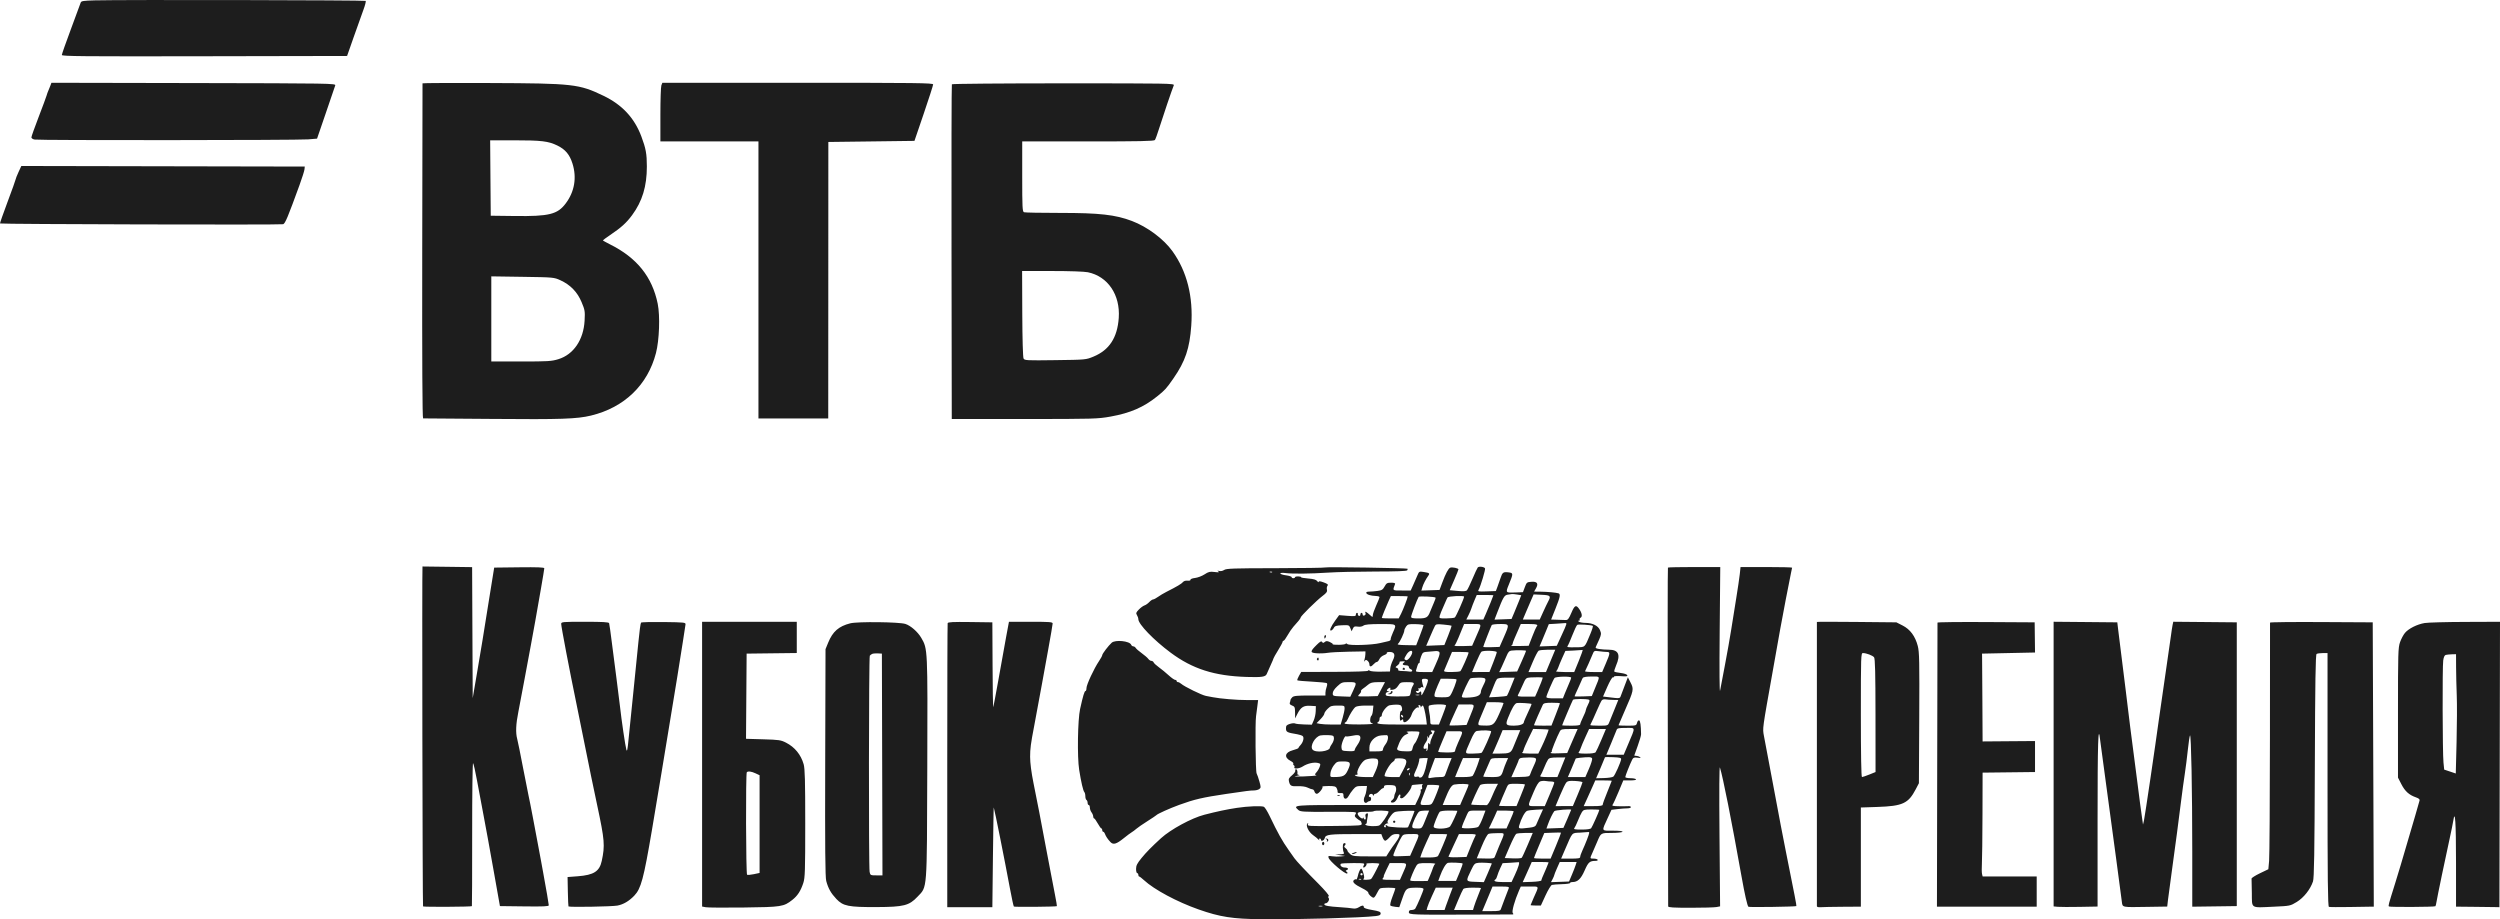 <?xml version="1.0" encoding="UTF-8"?> <svg xmlns="http://www.w3.org/2000/svg" viewBox="0 0 165.508 60.859" fill="none"><path fill-rule="evenodd" clip-rule="evenodd" d="M6.285 0.024C5.506 0.045 5.374 0.066 5.341 0.176C5.32 0.246 5.031 1.03 4.698 1.919C4.366 2.808 4.094 3.582 4.094 3.639C4.094 3.727 5.474 3.74 13.536 3.724L22.978 3.705L23.418 2.448C23.66 1.756 23.949 0.947 24.059 0.651C24.17 0.354 24.237 0.088 24.208 0.059C24.156 0.008 8.034 -0.024 6.285 0.024ZM3.337 5.665C3.3 5.766 3.239 5.916 3.202 5.997C3.164 6.079 3.11 6.229 3.083 6.33C3.055 6.432 2.817 7.072 2.555 7.753C2.293 8.434 2.079 9.037 2.079 9.094C2.079 9.151 2.172 9.216 2.284 9.239C2.574 9.298 19.675 9.286 20.396 9.227L20.99 9.178L21.57 7.485C21.889 6.554 22.169 5.731 22.194 5.655C22.236 5.522 21.958 5.517 12.821 5.499L3.405 5.48L3.337 5.665ZM27.972 5.517C27.97 5.537 27.962 10.537 27.953 16.629C27.942 23.976 27.962 27.702 28.011 27.699C28.052 27.697 30.114 27.712 32.592 27.734C37.14 27.774 38.198 27.737 39.13 27.511C41.334 26.975 42.875 25.492 43.426 23.377C43.649 22.526 43.706 20.911 43.543 20.112C43.178 18.326 42.164 17.064 40.38 16.175C40.124 16.047 39.914 15.929 39.914 15.913C39.914 15.897 40.124 15.742 40.38 15.569C41.128 15.064 41.468 14.756 41.847 14.244C42.523 13.327 42.824 12.334 42.824 11.023C42.824 10.188 42.758 9.827 42.459 9.03C41.999 7.805 41.187 6.934 39.951 6.34C38.334 5.561 37.957 5.519 32.433 5.497C29.98 5.488 27.973 5.496 27.972 5.517ZM43.785 5.651C43.749 5.745 43.72 6.619 43.72 7.592V9.363H46.966H50.212V18.533V27.704H52.522H54.832L54.836 18.552L54.839 9.399L57.689 9.363L60.54 9.326L61.158 7.514C61.497 6.517 61.776 5.652 61.777 5.591C61.779 5.493 60.734 5.48 52.815 5.48H43.851L43.785 5.651ZM63.017 5.58C62.995 5.615 62.984 10.616 62.994 16.692L63.01 27.741L67.824 27.74C72.444 27.739 72.673 27.732 73.532 27.577C74.825 27.345 75.713 26.96 76.6 26.247C77.136 25.817 77.206 25.74 77.687 25.048C78.468 23.924 78.758 23.068 78.865 21.565C79.003 19.64 78.582 17.971 77.62 16.63C77.041 15.823 75.96 15.017 74.936 14.629C73.842 14.214 72.788 14.095 70.199 14.096C68.94 14.096 67.857 14.076 67.792 14.051C67.688 14.011 67.674 13.733 67.674 11.684V9.363H72.031C75.428 9.363 76.403 9.342 76.458 9.27C76.497 9.219 76.622 8.878 76.735 8.512C76.949 7.821 77.611 5.873 77.709 5.646C77.762 5.523 77.386 5.517 70.41 5.517C66.366 5.517 63.039 5.545 63.017 5.58ZM32.469 11.785L32.489 14.281L34.087 14.301C36.353 14.329 36.91 14.191 37.453 13.467C38.036 12.691 38.194 11.765 37.901 10.831C37.714 10.233 37.427 9.891 36.894 9.632C36.3 9.344 35.846 9.289 34.036 9.289L32.45 9.289L32.469 11.785ZM1.223 11.398C1.12 11.623 1.035 11.838 1.035 11.875C1.035 11.912 0.796 12.578 0.504 13.356C0.213 14.134 -0.014 14.781 0.001 14.794C0.058 14.845 18.617 14.895 18.747 14.844C18.884 14.791 19.06 14.37 19.831 12.247C20.001 11.779 20.148 11.313 20.158 11.211L20.176 11.027L10.794 11.008L1.412 10.989L1.223 11.398ZM67.678 20.77C67.685 22.442 67.72 23.655 67.763 23.735C67.831 23.862 67.958 23.869 69.863 23.843C71.889 23.816 71.891 23.816 72.393 23.608C73.439 23.175 73.972 22.358 74.065 21.048C74.173 19.52 73.344 18.296 72.018 18.023C71.788 17.976 70.792 17.942 69.645 17.942H67.667L67.678 20.77ZM32.526 21.114V23.932H34.496C36.28 23.932 36.513 23.918 36.968 23.778C37.969 23.472 38.634 22.496 38.702 21.231C38.736 20.607 38.723 20.527 38.501 19.998C38.22 19.328 37.756 18.851 37.095 18.551C36.673 18.36 36.642 18.357 34.597 18.327L32.526 18.296V21.114ZM27.97 37.503C27.935 37.503 27.972 59.972 28.007 60.007C28.054 60.053 31.193 60.036 31.241 59.99C31.253 59.978 31.26 57.828 31.259 55.21C31.257 52.536 31.284 50.482 31.32 50.522C31.355 50.562 31.472 51.076 31.579 51.666C31.685 52.256 31.879 53.287 32.009 53.959C32.138 54.63 32.436 56.26 32.67 57.582L33.097 59.986L34.714 60.006C35.983 60.022 36.332 60.006 36.331 59.932C36.331 59.849 36.161 58.862 35.956 57.749C35.916 57.535 35.853 57.186 35.814 56.972C35.775 56.759 35.69 56.301 35.624 55.955C35.558 55.61 35.405 54.794 35.283 54.144C35.16 53.493 35.029 52.827 34.99 52.664C34.952 52.502 34.784 51.653 34.617 50.778C34.451 49.904 34.281 49.068 34.241 48.921C34.129 48.511 34.153 47.937 34.318 47.121C34.4 46.712 34.586 45.729 34.731 44.936C34.876 44.143 35.062 43.144 35.144 42.717C35.225 42.29 35.359 41.558 35.441 41.09C35.523 40.622 35.69 39.67 35.812 38.973C35.934 38.277 36.034 37.669 36.034 37.622C36.034 37.56 35.588 37.543 34.375 37.557L32.717 37.577L32.365 39.759C32.171 40.959 31.981 42.14 31.944 42.384C31.906 42.628 31.745 43.59 31.585 44.522L31.295 46.217L31.275 41.881L31.256 37.546L29.615 37.524C28.712 37.513 27.972 37.503 27.97 37.503ZM97.832 37.569C97.795 37.614 97.639 37.95 97.484 38.317C97.329 38.683 97.164 39.025 97.116 39.077C97.053 39.145 96.888 39.158 96.503 39.122L95.977 39.074L96.265 38.414C96.424 38.051 96.554 37.727 96.554 37.694C96.554 37.617 96.141 37.532 96.011 37.581C95.889 37.627 95.71 37.962 95.481 38.576L95.302 39.056L94.701 39.078L94.1 39.099L94.161 38.888C94.222 38.677 94.389 38.351 94.556 38.117C94.671 37.956 94.638 37.927 94.261 37.868C93.956 37.819 93.95 37.823 93.832 38.104C93.766 38.262 93.64 38.549 93.553 38.742L93.393 39.093H92.804C92.165 39.093 92.187 39.114 92.356 38.668C92.38 38.604 92.301 38.576 92.096 38.576C91.838 38.576 91.785 38.606 91.665 38.826C91.551 39.037 91.477 39.084 91.196 39.122C91.012 39.147 90.763 39.167 90.642 39.167C90.502 39.167 90.433 39.2 90.453 39.258C90.489 39.364 90.749 39.445 91.088 39.456C91.221 39.46 91.33 39.493 91.33 39.53C91.33 39.567 91.23 39.82 91.106 40.092C90.983 40.364 90.883 40.652 90.883 40.732C90.883 40.856 90.866 40.864 90.773 40.781C90.429 40.473 90.338 40.428 90.404 40.6C90.426 40.656 90.391 40.721 90.327 40.745C90.254 40.773 90.211 40.749 90.211 40.681C90.211 40.621 90.177 40.572 90.136 40.572C90.095 40.572 90.062 40.625 90.062 40.689C90.062 40.754 90.02 40.791 89.968 40.773C89.917 40.754 89.883 40.701 89.894 40.656C89.904 40.61 89.879 40.572 89.838 40.572C89.797 40.572 89.763 40.627 89.763 40.693C89.763 40.798 89.691 40.808 89.209 40.77L88.654 40.725L88.397 41.08C88.096 41.496 87.978 41.791 88.132 41.74C88.188 41.722 88.267 41.641 88.308 41.56C88.369 41.441 88.47 41.41 88.849 41.394C89.298 41.376 89.318 41.383 89.398 41.584L89.481 41.793L89.562 41.619C89.63 41.475 89.684 41.452 89.883 41.484C90.029 41.507 90.177 41.482 90.26 41.42C90.361 41.344 90.66 41.316 91.386 41.314C92.503 41.312 92.478 41.294 92.214 41.879C92.125 42.075 92.059 42.277 92.067 42.327C92.076 42.376 92.005 42.432 91.912 42.449C91.818 42.467 91.573 42.523 91.368 42.574C90.835 42.705 89.333 42.75 89.198 42.639C89.14 42.59 89.092 42.58 89.091 42.616C89.091 42.651 88.891 42.684 88.646 42.688C88.401 42.693 88.214 42.675 88.23 42.649C88.247 42.622 88.161 42.557 88.039 42.504C87.859 42.425 87.797 42.424 87.703 42.502C87.609 42.579 87.576 42.579 87.526 42.499C87.48 42.425 87.393 42.471 87.173 42.688C86.717 43.139 86.717 43.216 87.175 43.249C87.388 43.265 87.707 43.252 87.884 43.221C88.062 43.189 88.7 43.154 89.302 43.144L90.397 43.124L90.393 43.309C90.39 43.41 90.363 43.577 90.332 43.679C90.292 43.81 90.297 43.833 90.35 43.757C90.411 43.669 90.444 43.668 90.541 43.748C90.606 43.801 90.659 43.907 90.659 43.983C90.659 44.164 90.777 44.16 90.937 43.974C91.008 43.893 91.102 43.826 91.148 43.826C91.194 43.826 91.271 43.741 91.319 43.638C91.366 43.534 91.506 43.414 91.629 43.372C91.752 43.329 91.834 43.264 91.811 43.228C91.788 43.191 91.871 43.161 91.995 43.161C92.323 43.161 92.397 43.35 92.212 43.716C92.13 43.879 92.054 44.111 92.042 44.233L92.021 44.455L91.396 44.466C91.052 44.472 90.729 44.443 90.677 44.402C90.617 44.353 90.584 44.352 90.584 44.399C90.584 44.446 89.775 44.475 88.364 44.479L86.144 44.486L85.996 44.744C85.915 44.885 85.867 45.019 85.888 45.04C85.91 45.062 86.346 45.101 86.857 45.127C87.368 45.154 87.812 45.2 87.844 45.229C87.877 45.258 87.868 45.372 87.826 45.483C87.783 45.594 87.748 45.766 87.748 45.865V46.045H86.709C85.863 46.045 85.648 46.067 85.552 46.161C85.488 46.225 85.435 46.306 85.435 46.34C85.435 46.375 85.415 46.455 85.39 46.519C85.359 46.598 85.407 46.658 85.539 46.708C85.714 46.774 85.734 46.82 85.737 47.171L85.74 47.561L85.883 47.277C86.112 46.822 86.3 46.701 86.738 46.726L87.114 46.748L87.105 47.081C87.101 47.264 87.041 47.54 86.972 47.694L86.848 47.976L86.333 47.961C86.05 47.953 85.781 47.923 85.735 47.895C85.69 47.867 85.536 47.88 85.394 47.924C85.184 47.99 85.136 48.041 85.136 48.204C85.136 48.467 85.185 48.494 85.883 48.61C86.026 48.635 86.186 48.687 86.237 48.726C86.354 48.818 86.279 49.133 86.095 49.329C86.019 49.409 85.957 49.496 85.957 49.522C85.957 49.547 85.79 49.614 85.585 49.669C85.057 49.811 84.992 50.145 85.446 50.378C85.566 50.439 85.645 50.519 85.623 50.555C85.6 50.591 85.616 50.641 85.659 50.667C85.701 50.693 85.719 50.742 85.698 50.775C85.603 50.928 85.995 50.904 86.246 50.742C86.553 50.543 86.988 50.444 87.259 50.512C87.424 50.553 87.435 50.578 87.367 50.769C87.326 50.885 87.226 51.052 87.145 51.138C87.059 51.23 87.034 51.296 87.086 51.296C87.136 51.296 87.158 51.314 87.137 51.335C87.115 51.357 86.732 51.388 86.285 51.403C85.755 51.422 85.589 51.412 85.808 51.375C85.993 51.344 86.085 51.313 86.013 51.307C85.941 51.301 85.887 51.271 85.892 51.241C85.917 51.079 85.873 50.926 85.8 50.926C85.755 50.926 85.734 50.969 85.754 51.021C85.774 51.073 85.677 51.21 85.539 51.324C85.332 51.495 85.295 51.568 85.333 51.729C85.404 52.029 85.478 52.069 85.929 52.05C86.186 52.039 86.434 52.076 86.574 52.145C86.699 52.207 86.842 52.258 86.893 52.258C86.943 52.258 87.002 52.324 87.024 52.406C87.045 52.487 87.114 52.553 87.177 52.553C87.306 52.553 87.62 52.155 87.547 52.083C87.521 52.057 87.705 52.036 87.957 52.036C88.335 52.036 88.428 52.061 88.493 52.181C88.536 52.26 88.562 52.368 88.552 52.421C88.539 52.483 88.604 52.511 88.737 52.502C88.906 52.491 88.942 52.519 88.942 52.661C88.942 52.926 89.146 52.954 89.275 52.708C89.335 52.592 89.473 52.393 89.581 52.267C89.75 52.067 89.825 52.036 90.137 52.036H90.498L90.465 52.302C90.446 52.45 90.398 52.63 90.359 52.704C90.202 52.995 90.34 53.288 90.541 53.09C90.571 53.059 90.636 53.034 90.684 53.034C90.731 53.034 90.771 52.967 90.771 52.886C90.771 52.805 90.73 52.746 90.68 52.756C90.628 52.766 90.607 52.727 90.632 52.663C90.684 52.53 90.856 52.519 90.908 52.646C90.938 52.72 90.947 52.72 90.951 52.646C90.954 52.595 91.002 52.553 91.056 52.553C91.11 52.553 91.227 52.47 91.316 52.368C91.405 52.267 91.512 52.184 91.554 52.184C91.595 52.184 91.629 52.134 91.629 52.074C91.629 51.991 91.718 51.966 92.003 51.973C92.327 51.98 92.383 52.004 92.42 52.149C92.443 52.242 92.426 52.385 92.381 52.468C92.337 52.55 92.3 52.674 92.3 52.744C92.3 52.813 92.242 52.912 92.17 52.964C92.012 53.079 92.085 53.176 92.281 53.114C92.359 53.09 92.468 52.955 92.523 52.815C92.579 52.675 92.651 52.576 92.683 52.596C92.715 52.616 92.723 52.681 92.7 52.741C92.672 52.813 92.706 52.849 92.802 52.849C92.952 52.849 93.445 52.246 93.445 52.062C93.445 52.007 93.498 51.961 93.563 51.961C93.628 51.96 93.815 51.943 93.979 51.923C94.144 51.903 94.24 51.905 94.193 51.928C94.146 51.95 94.125 52.034 94.145 52.113C94.167 52.196 94.146 52.258 94.096 52.258C94.047 52.258 94.031 52.294 94.059 52.34C94.088 52.385 94.016 52.618 93.901 52.858L93.691 53.293H89.749C85.571 53.293 85.585 53.292 85.954 53.623C86.086 53.741 86.279 53.753 87.969 53.746C89.835 53.739 89.838 53.739 89.745 53.89C89.664 54.021 89.675 54.061 89.82 54.179C89.913 54.255 90.019 54.328 90.056 54.341C90.093 54.354 90.134 54.432 90.148 54.513C90.173 54.657 90.127 54.662 88.355 54.681C86.643 54.7 86.54 54.693 86.588 54.57C86.625 54.473 86.616 54.461 86.554 54.522C86.424 54.65 86.642 55.089 86.938 55.295C87.076 55.391 87.233 55.52 87.288 55.583C87.342 55.645 87.365 55.655 87.339 55.604C87.313 55.553 87.327 55.512 87.371 55.512C87.414 55.512 87.45 55.545 87.45 55.586C87.45 55.737 87.659 55.653 87.702 55.485C87.762 55.245 87.986 55.218 89.877 55.217L91.447 55.216L91.531 55.438C91.578 55.56 91.655 55.66 91.704 55.66C91.752 55.66 91.88 55.56 91.988 55.438C92.133 55.274 92.25 55.216 92.434 55.216C92.659 55.216 92.678 55.232 92.631 55.382C92.602 55.474 92.488 55.665 92.376 55.808C92.264 55.95 92.084 56.208 91.974 56.381L91.776 56.695H90.669C89.654 56.695 89.547 56.682 89.383 56.541C89.284 56.456 89.203 56.354 89.203 56.313C89.203 56.272 89.146 56.198 89.076 56.147C88.979 56.077 88.969 56.033 89.033 55.969C89.131 55.872 89.066 55.769 88.951 55.839C88.87 55.889 88.885 56.321 88.973 56.462C89.009 56.521 88.925 56.55 88.704 56.558L88.383 56.569L88.718 56.618L89.054 56.667L88.756 56.7C88.592 56.717 88.336 56.712 88.187 56.688C87.95 56.65 87.922 56.661 87.954 56.783C88.014 57.008 89.068 57.902 89.187 57.828C89.226 57.805 89.212 57.754 89.156 57.716C89.077 57.661 89.075 57.637 89.148 57.608C89.318 57.539 89.244 57.434 89.025 57.434C88.824 57.434 88.672 57.283 88.773 57.183C88.798 57.159 89.166 57.139 89.592 57.139C90.342 57.139 90.363 57.143 90.286 57.287C90.242 57.368 90.236 57.434 90.274 57.434C90.374 57.434 90.516 57.244 90.459 57.187C90.432 57.161 90.62 57.139 90.876 57.139C91.133 57.139 91.331 57.164 91.316 57.194C91.074 57.702 90.83 58.148 90.771 58.192C90.729 58.221 90.578 58.246 90.435 58.246C90.291 58.246 90.213 58.221 90.261 58.191C90.328 58.149 90.329 58.059 90.264 57.822C90.218 57.65 90.153 57.509 90.119 57.509C90.049 57.509 89.943 57.746 89.877 58.053C89.851 58.17 89.81 58.245 89.785 58.221C89.76 58.196 89.694 58.213 89.638 58.259C89.493 58.378 89.67 58.555 90.18 58.803C90.402 58.91 90.584 59.041 90.584 59.093C90.584 59.203 90.822 59.431 90.936 59.431C90.979 59.431 91.074 59.307 91.146 59.154C91.219 59.001 91.315 58.852 91.36 58.822C91.467 58.752 92.375 58.749 92.375 58.82C92.375 58.849 92.287 59.102 92.18 59.38C92.07 59.664 92.013 59.914 92.049 59.949C92.085 59.983 92.232 60.022 92.375 60.035L92.636 60.06L92.847 59.457C93.084 58.783 93.104 58.769 93.811 58.767C94.12 58.766 94.241 58.793 94.241 58.864C94.241 58.961 93.813 59.971 93.695 60.152C93.662 60.203 93.553 60.245 93.453 60.245C93.32 60.245 93.271 60.285 93.271 60.393C93.271 60.561 93.414 60.566 97.785 60.548C99.017 60.543 100.07 60.539 100.126 60.54C100.201 60.54 100.207 60.515 100.15 60.446C100.071 60.352 100.272 59.624 100.559 58.969L100.681 58.692H101.265C101.931 58.692 101.904 58.612 101.525 59.459C101.418 59.698 101.33 59.906 101.33 59.921C101.33 59.937 101.483 59.949 101.67 59.949H102.01L102.316 59.285C102.484 58.92 102.675 58.605 102.74 58.585C102.806 58.566 103.103 58.543 103.401 58.535C103.699 58.528 103.942 58.493 103.942 58.459C103.942 58.424 104.011 58.396 104.095 58.396C104.444 58.396 104.66 58.193 104.907 57.63C105.154 57.07 105.241 56.994 105.644 56.992C105.74 56.991 105.796 56.958 105.77 56.917C105.745 56.876 105.625 56.843 105.505 56.843C105.245 56.843 105.246 56.847 105.426 56.451C105.503 56.28 105.644 55.957 105.737 55.733C105.99 55.131 105.971 55.142 106.708 55.142C107.07 55.142 107.387 55.109 107.412 55.068C107.442 55.021 107.212 54.994 106.777 54.994C105.99 54.994 106.017 55.064 106.443 54.136L106.684 53.612L107.085 53.564C107.306 53.538 107.596 53.516 107.729 53.515C107.862 53.515 107.972 53.479 107.972 53.436C107.972 53.392 107.896 53.362 107.804 53.37C107.711 53.377 107.422 53.38 107.16 53.375C106.79 53.369 106.701 53.346 106.76 53.275C106.802 53.224 106.978 52.841 107.152 52.424L107.468 51.666H107.911C108.187 51.666 108.336 51.638 108.308 51.592C108.282 51.551 108.112 51.518 107.93 51.518C107.748 51.518 107.599 51.484 107.599 51.442C107.599 51.365 107.911 50.579 108.059 50.285C108.126 50.153 108.186 50.131 108.41 50.162C108.615 50.19 108.654 50.18 108.569 50.12C108.507 50.077 108.398 50.041 108.326 50.04C108.254 50.039 108.195 50.029 108.195 50.016C108.195 50.004 108.297 49.718 108.421 49.382C108.544 49.045 108.645 48.698 108.644 48.609C108.636 48.018 108.594 47.718 108.515 47.692C108.466 47.675 108.403 47.747 108.377 47.852C108.33 48.036 108.31 48.042 107.74 48.042C107.416 48.042 107.151 48.03 107.151 48.015C107.151 48.001 107.348 47.543 107.589 46.998C108.158 45.708 108.175 45.627 107.95 45.189L107.77 44.838L107.575 45.349C107.468 45.63 107.348 45.947 107.309 46.052C107.233 46.256 107.27 46.252 106.433 46.15L106.126 46.113L106.409 45.469C106.564 45.115 106.728 44.833 106.772 44.843C106.816 44.854 106.852 44.832 106.852 44.795C106.852 44.759 107.058 44.745 107.308 44.764C107.667 44.793 107.758 44.78 107.731 44.702C107.712 44.645 107.531 44.583 107.308 44.555C107.093 44.529 106.898 44.488 106.875 44.465C106.851 44.442 106.904 44.257 106.991 44.055C107.302 43.339 107.153 43.014 106.511 43.012C106.309 43.012 106.02 42.991 105.868 42.966C105.643 42.929 105.605 42.899 105.66 42.801C105.696 42.734 105.794 42.519 105.877 42.323C106.014 42 106.018 41.941 105.923 41.716C105.799 41.423 105.429 41.239 104.959 41.237C104.789 41.236 104.6 41.203 104.539 41.164C104.458 41.112 104.454 41.092 104.525 41.091C104.578 41.091 104.603 41.059 104.579 41.021C104.555 40.983 104.586 40.923 104.647 40.889C104.774 40.819 104.726 40.563 104.535 40.299C104.336 40.022 104.243 40.072 104.03 40.572C103.864 40.964 103.794 41.052 103.66 41.048C103.569 41.045 103.313 41.036 103.092 41.029L102.689 41.016L102.978 40.295C103.286 39.524 103.325 39.328 103.177 39.28C103.018 39.229 102.432 39.175 101.987 39.171L101.561 39.167L101.682 38.958C101.868 38.637 101.769 38.488 101.388 38.516C101.088 38.537 101.066 38.556 100.949 38.871L100.825 39.204L100.35 39.223C99.668 39.25 99.666 39.248 99.887 38.709C100.196 37.954 100.195 37.933 99.863 37.892C99.526 37.849 99.462 37.894 99.342 38.263C99.292 38.414 99.202 38.672 99.141 38.834L99.031 39.13L98.424 39.152C97.861 39.172 97.823 39.164 97.891 39.041C98.027 38.794 98.356 37.692 98.314 37.625C98.248 37.518 97.905 37.479 97.832 37.569ZM87.744 37.567C87.72 37.591 86.24 37.613 84.454 37.616C81.669 37.619 81.183 37.636 81.044 37.733C80.947 37.799 80.813 37.826 80.714 37.799C80.581 37.762 80.57 37.768 80.659 37.833C80.743 37.893 80.68 37.902 80.412 37.868C80.102 37.829 80.01 37.85 79.744 38.025C79.574 38.136 79.292 38.243 79.117 38.263C78.939 38.283 78.806 38.335 78.815 38.381C78.824 38.431 78.745 38.455 78.618 38.442C78.492 38.429 78.37 38.466 78.319 38.532C78.236 38.642 77.907 38.837 77.226 39.18C77.042 39.273 76.787 39.425 76.66 39.517C76.533 39.609 76.388 39.685 76.339 39.685C76.289 39.685 76.175 39.763 76.085 39.859C75.994 39.956 75.851 40.056 75.766 40.082C75.681 40.109 75.514 40.231 75.395 40.354C75.209 40.546 75.191 40.598 75.27 40.722C75.32 40.801 75.361 40.922 75.361 40.99C75.361 41.319 76.372 42.368 77.499 43.207C78.948 44.286 80.396 44.749 82.527 44.816C83.545 44.848 83.788 44.811 83.865 44.612C83.898 44.526 84.014 44.266 84.121 44.035C84.228 43.803 84.316 43.596 84.316 43.574C84.316 43.552 84.45 43.316 84.614 43.05C84.778 42.784 84.912 42.534 84.912 42.494C84.912 42.454 84.941 42.421 84.975 42.421C85.01 42.421 85.126 42.263 85.234 42.07C85.341 41.877 85.516 41.619 85.623 41.497C85.73 41.375 85.882 41.2 85.962 41.108C86.041 41.016 86.107 40.914 86.107 40.881C86.107 40.792 87.171 39.743 87.555 39.455C87.821 39.254 87.88 39.171 87.847 39.037C87.825 38.945 87.842 38.827 87.886 38.774C87.948 38.701 87.89 38.651 87.633 38.557C87.406 38.473 87.301 38.461 87.301 38.519C87.301 38.566 87.257 38.544 87.203 38.471C87.132 38.376 86.967 38.328 86.608 38.299C86.334 38.277 86.123 38.239 86.138 38.214C86.154 38.189 86.069 38.165 85.95 38.161C85.831 38.157 85.734 38.181 85.734 38.216C85.734 38.251 85.683 38.28 85.621 38.28C85.56 38.28 85.51 38.248 85.51 38.208C85.51 38.169 85.342 38.115 85.136 38.088C84.931 38.061 84.763 38.006 84.763 37.966C84.763 37.925 84.895 37.912 85.081 37.936C85.554 37.998 86.758 37.987 87.935 37.908C88.509 37.87 89.909 37.838 91.046 37.837C92.428 37.836 93.129 37.81 93.162 37.757C93.189 37.714 93.199 37.667 93.185 37.652C93.137 37.606 87.787 37.522 87.744 37.567ZM110.423 37.576C110.403 37.596 110.399 42.629 110.414 48.762C110.43 54.895 110.44 59.954 110.438 60.004C110.435 60.076 110.779 60.097 111.917 60.097C112.733 60.097 113.508 60.076 113.638 60.05L113.876 60.003L113.836 55.298C113.811 52.35 113.822 50.676 113.866 50.815C114.067 51.457 114.627 54.281 115.282 57.952C115.512 59.244 115.679 59.981 115.754 60.032C115.815 60.073 118.875 60.029 118.926 59.985C118.947 59.967 118.813 59.27 118.221 56.325C118.077 55.613 117.931 54.864 117.896 54.661C117.861 54.458 117.614 53.143 117.347 51.74C117.08 50.337 116.824 48.978 116.778 48.72C116.683 48.191 116.659 48.37 117.379 44.331C117.624 42.962 117.84 41.747 117.859 41.632C117.955 41.074 118.506 38.205 118.57 37.932C118.61 37.762 118.643 37.604 118.643 37.581C118.643 37.559 117.875 37.54 116.936 37.54H115.229L115.18 38.002C115.152 38.257 115.049 38.964 114.949 39.574C114.85 40.184 114.698 41.133 114.612 41.682C114.526 42.231 114.34 43.279 114.2 44.011C114.059 44.744 113.914 45.509 113.877 45.712C113.836 45.94 113.825 44.438 113.848 41.811L113.887 37.54H112.173C111.23 37.54 110.443 37.556 110.423 37.576ZM84.078 37.887C84.132 37.908 84.196 37.905 84.221 37.881C84.245 37.856 84.202 37.839 84.123 37.842C84.036 37.845 84.018 37.863 84.078 37.887ZM99.814 39.369C99.591 39.402 99.515 39.531 99.12 40.557L98.941 41.022L99.505 41.001L100.068 40.979L100.241 40.572C100.336 40.349 100.481 39.994 100.564 39.785L100.713 39.405L100.443 39.361C100.295 39.337 100.14 39.321 100.099 39.327C100.058 39.333 99.93 39.351 99.814 39.369ZM101.385 39.685C101.304 39.868 101.143 40.242 101.027 40.517L100.816 41.016H101.375H101.935L102.161 40.517C102.285 40.242 102.434 39.929 102.493 39.821C102.693 39.451 102.647 39.403 102.065 39.377L101.532 39.352L101.385 39.685ZM97.617 39.74C97.534 39.934 97.442 40.175 97.411 40.277C97.381 40.378 97.292 40.586 97.214 40.739L97.073 41.016H97.637H98.201L98.357 40.665C98.533 40.268 98.867 39.447 98.867 39.412C98.867 39.399 98.62 39.389 98.317 39.389H97.766L97.617 39.74ZM91.933 39.783C91.765 40.149 91.48 40.857 91.48 40.908C91.48 40.927 91.731 40.942 92.038 40.942H92.596L92.756 40.631C92.889 40.372 93.196 39.576 93.196 39.488C93.196 39.474 92.945 39.463 92.638 39.463H92.08L91.933 39.783ZM93.919 39.514C93.824 39.667 93.42 40.734 93.42 40.833C93.42 40.918 93.527 40.942 93.9 40.942C94.43 40.942 94.535 40.88 94.682 40.486C94.733 40.35 94.841 40.094 94.922 39.916C95.002 39.739 95.055 39.58 95.039 39.564C94.974 39.5 93.956 39.455 93.919 39.514ZM95.832 39.555C95.8 39.606 95.77 39.664 95.766 39.685C95.763 39.705 95.669 39.919 95.558 40.161C95.447 40.403 95.336 40.677 95.313 40.771C95.271 40.936 95.285 40.942 95.744 40.941C96.005 40.94 96.26 40.913 96.312 40.881C96.389 40.832 96.927 39.626 96.927 39.501C96.927 39.415 95.889 39.466 95.832 39.555ZM37.153 41.307C37.153 41.49 37.712 44.419 38.149 46.526C38.335 47.421 38.621 48.835 38.785 49.669C38.949 50.503 39.288 52.15 39.54 53.33C40.028 55.619 40.057 55.974 39.839 56.991C39.69 57.688 39.315 57.929 38.256 58.011L37.575 58.063L37.593 59.024C37.604 59.553 37.622 59.995 37.635 60.008C37.697 60.069 40.523 60.02 40.877 59.952C41.27 59.877 41.642 59.658 41.985 59.302C42.437 58.833 42.608 58.2 43.162 54.943C43.431 53.364 43.714 51.673 43.79 51.185C43.866 50.697 44.08 49.399 44.265 48.301C44.451 47.203 44.705 45.655 44.83 44.862C44.955 44.069 45.127 42.987 45.212 42.458C45.297 41.929 45.373 41.43 45.382 41.349C45.398 41.206 45.349 41.2 43.949 41.181C43.152 41.17 42.472 41.187 42.439 41.22C42.406 41.253 42.328 41.828 42.265 42.498C42.202 43.167 42.05 44.681 41.926 45.86C41.802 47.04 41.662 48.42 41.614 48.926C41.547 49.638 41.514 49.798 41.466 49.629C41.394 49.37 41.149 47.703 41.038 46.711C40.995 46.324 40.893 45.509 40.811 44.899C40.729 44.289 40.594 43.24 40.51 42.569C40.427 41.898 40.344 41.307 40.325 41.256C40.3 41.186 39.91 41.164 38.722 41.164C37.222 41.164 37.153 41.17 37.153 41.307ZM46.481 50.59V60.016L46.729 60.062C46.866 60.088 47.999 60.096 49.248 60.08C51.74 60.049 51.88 60.027 52.453 59.577C52.801 59.305 53.009 58.983 53.181 58.458C53.295 58.107 53.309 57.67 53.309 54.513C53.309 51.679 53.288 50.889 53.204 50.593C53.023 49.961 52.618 49.464 52.04 49.168C51.698 48.993 51.573 48.974 50.528 48.944L49.389 48.911L49.409 46.092L49.429 43.272L51.089 43.252L52.749 43.232V42.198V41.164H49.615H46.481V50.59ZM56.294 41.265C55.527 41.459 55.128 41.808 54.828 42.545L54.652 42.976L54.631 50.483C54.615 56.121 54.632 58.072 54.699 58.322C54.831 58.816 55.01 59.133 55.372 59.516C55.82 59.989 56.169 60.059 58.048 60.051C59.829 60.044 60.19 59.953 60.74 59.368C61.399 58.668 61.362 59.156 61.389 50.852C61.416 42.907 61.418 42.963 60.992 42.23C60.759 41.829 60.289 41.417 59.937 41.306C59.521 41.174 56.773 41.143 56.294 41.265ZM62.738 41.255C62.723 41.307 62.711 45.559 62.711 50.705L62.712 60.06H64.204H65.697L65.735 56.732C65.756 54.901 65.781 53.428 65.791 53.458C65.86 53.67 66.518 56.966 66.857 58.796C66.977 59.443 67.096 59.992 67.121 60.016C67.161 60.057 69.926 60.032 69.97 59.99C69.98 59.98 69.924 59.642 69.844 59.24C69.764 58.837 69.628 58.124 69.54 57.656C69.453 57.189 69.352 56.656 69.314 56.473C69.277 56.29 69.176 55.758 69.09 55.29C68.906 54.288 68.728 53.373 68.421 51.845C68.278 51.136 68.197 50.504 68.197 50.107C68.197 49.566 68.24 49.236 68.463 48.079C68.535 47.706 68.87 45.896 68.983 45.269C69.041 44.943 69.224 43.937 69.389 43.034C69.554 42.129 69.689 41.339 69.689 41.277C69.689 41.179 69.49 41.164 68.242 41.164H66.796L66.606 42.181C66.502 42.74 66.272 44.019 66.095 45.023C65.918 46.026 65.762 46.837 65.749 46.824C65.736 46.812 65.719 45.541 65.711 44.001L65.697 41.201L64.232 41.181C63.097 41.166 62.76 41.182 62.738 41.255ZM120.284 41.175C120.284 41.255 120.284 59.926 120.284 59.996C120.284 60.045 120.385 60.071 120.527 60.06C120.661 60.048 121.315 60.036 121.983 60.031L123.195 60.023V56.741V53.459L124.296 53.422C125.963 53.365 126.335 53.193 126.825 52.258L127.038 51.851L127.06 47.539C127.079 43.796 127.067 43.167 126.964 42.77C126.795 42.118 126.458 41.663 125.956 41.409L125.546 41.201L122.915 41.175C121.469 41.16 120.285 41.16 120.284 41.175ZM128.268 41.219C128.267 41.25 128.259 45.493 128.249 50.649L128.232 60.023H131.534H134.836V59.025V58.026H133.047H131.257L131.217 57.86C131.195 57.768 131.191 57.46 131.208 57.176C131.225 56.891 131.243 55.419 131.247 53.904L131.254 51.151L132.99 51.131L134.725 51.111V50.085V49.059L132.99 49.072L131.254 49.086L131.24 46.419C131.232 44.952 131.224 43.644 131.221 43.512L131.217 43.272L132.971 43.235L134.725 43.198L134.713 42.199L134.701 41.201L131.486 41.182C129.717 41.171 128.269 41.188 128.268 41.219ZM135.956 50.584V60.007L136.236 60.034C136.39 60.048 137.044 60.05 137.691 60.038L138.866 60.016V54.283C138.866 49.141 138.908 47.832 139.035 48.983C139.057 49.178 139.23 50.468 139.421 51.851C139.612 53.234 139.918 55.497 140.1 56.88C140.283 58.263 140.451 59.534 140.474 59.704C140.525 60.082 140.445 60.067 142.16 60.038L143.477 60.017L143.525 59.595C143.552 59.362 143.673 58.457 143.794 57.582C144.064 55.621 144.205 54.551 144.39 53.071C144.469 52.441 144.582 51.608 144.642 51.222C144.701 50.836 144.792 50.12 144.843 49.632C144.894 49.144 144.958 48.718 144.986 48.686C145.062 48.597 145.134 52.319 145.135 56.382L145.135 60.026L146.608 60.006L148.082 59.986V50.593V41.201L145.98 41.181L143.878 41.162L143.834 41.366C143.81 41.479 143.758 41.82 143.718 42.125C143.679 42.43 143.511 43.595 143.346 44.714C143.18 45.832 142.993 47.131 142.93 47.598C142.684 49.407 141.994 54.082 141.936 54.328L141.874 54.587L141.821 54.217C141.728 53.572 141.631 52.84 141.513 51.888C141.373 50.765 141.139 48.957 141.029 48.153C140.985 47.828 140.917 47.278 140.879 46.933C140.841 46.587 140.776 46.054 140.735 45.749C140.654 45.14 140.318 42.444 140.229 41.682L140.172 41.201L138.064 41.181L135.956 41.162V50.584ZM150.283 41.219C150.283 41.25 150.28 44.686 150.277 48.856C150.274 53.025 150.249 56.686 150.222 56.991L150.172 57.546L149.612 57.815C149.304 57.964 149.056 58.122 149.06 58.167C149.064 58.211 149.072 58.644 149.079 59.127C149.092 60.178 148.962 60.098 150.537 60.026C151.609 59.977 151.622 59.974 152.052 59.713C152.517 59.429 152.952 58.88 153.127 58.355C153.203 58.125 153.23 56.49 153.25 50.707C153.27 45.088 153.297 43.337 153.366 43.293C153.415 43.262 153.598 43.236 153.772 43.236L154.09 43.235V51.621C154.09 58.264 154.109 60.014 154.183 60.038C154.234 60.055 154.847 60.059 155.545 60.047C156.243 60.035 156.89 60.025 156.983 60.024L157.153 60.023L157.118 50.612L157.082 41.201L153.683 41.182C151.814 41.171 150.284 41.188 150.283 41.219ZM160.524 41.246C160.026 41.329 159.463 41.609 159.218 41.898C159.114 42.021 158.967 42.297 158.891 42.512C158.764 42.873 158.754 43.217 158.754 47.191V51.481L158.978 51.916C159.219 52.385 159.486 52.626 159.933 52.783C160.129 52.851 160.207 52.917 160.183 52.995C160.165 53.057 160.031 53.524 159.886 54.032C159.741 54.541 159.482 55.423 159.31 55.992C159.138 56.562 158.972 57.128 158.94 57.25C158.908 57.372 158.741 57.921 158.569 58.47C158.111 59.934 158.104 59.959 158.157 60.011C158.209 60.063 161.179 60.047 161.232 59.995C161.25 59.977 161.281 59.852 161.302 59.716C161.347 59.422 161.927 56.63 162.184 55.475C162.283 55.027 162.387 54.515 162.414 54.337C162.538 53.534 162.595 54.408 162.596 57.12L162.597 60.023L163.847 60.036C164.534 60.043 165.181 60.051 165.283 60.054L165.47 60.059L165.489 50.611L165.508 41.164L163.213 41.173C161.951 41.177 160.741 41.21 160.524 41.246ZM102.997 41.293L102.537 41.319L102.35 41.777C102.247 42.03 102.109 42.363 102.042 42.517L101.922 42.797L102.493 42.776L103.064 42.754L103.387 42.051C103.759 41.242 103.761 41.233 103.587 41.252C103.516 41.26 103.25 41.278 102.997 41.293ZM93.09 41.474C93.025 41.566 92.972 41.681 92.972 41.729C92.972 41.886 92.67 42.53 92.557 42.615C92.472 42.679 92.599 42.701 93.101 42.71L93.756 42.72L93.998 42.089C94.132 41.742 94.241 41.429 94.241 41.395C94.241 41.361 94.008 41.327 93.724 41.32C93.265 41.308 93.195 41.325 93.09 41.474ZM94.99 41.454C94.945 41.537 94.798 41.864 94.664 42.18L94.419 42.754L95.02 42.729L95.621 42.705L95.872 42.078C96.01 41.734 96.111 41.439 96.095 41.424C96.08 41.409 95.844 41.375 95.57 41.349C95.118 41.306 95.065 41.315 94.99 41.454ZM96.83 41.552C96.775 41.685 96.649 41.992 96.549 42.236C96.45 42.48 96.335 42.706 96.294 42.736C96.252 42.767 96.497 42.784 96.839 42.773L97.459 42.754L97.711 42.178C98.124 41.236 98.143 41.312 97.493 41.312H96.929L96.83 41.552ZM98.759 41.379C98.706 41.465 98.196 42.772 98.196 42.824C98.196 42.845 98.439 42.855 98.736 42.845L99.276 42.828L99.553 42.199C99.944 41.309 99.945 41.312 99.32 41.312C99.035 41.312 98.783 41.342 98.759 41.379ZM100.545 41.626C100.469 41.799 100.347 42.08 100.272 42.251C100.197 42.421 100.136 42.593 100.136 42.633C100.136 42.673 100.094 42.722 100.043 42.744C99.991 42.765 100.231 42.776 100.576 42.768L101.202 42.754L101.439 42.145C101.569 41.811 101.698 41.514 101.726 41.486C101.859 41.355 101.736 41.312 101.229 41.312H100.681L100.545 41.626ZM104.419 41.368C104.375 41.398 104.228 41.706 104.095 42.051C103.962 42.397 103.818 42.722 103.776 42.773C103.716 42.846 103.827 42.863 104.3 42.852C104.978 42.838 104.885 42.921 105.29 41.96C105.405 41.687 105.476 41.45 105.448 41.434C105.335 41.37 104.496 41.316 104.419 41.368ZM87.674 42.162C87.674 42.223 87.687 42.273 87.703 42.273C87.719 42.273 87.752 42.223 87.775 42.162C87.799 42.101 87.786 42.051 87.746 42.051C87.706 42.051 87.674 42.101 87.674 42.162ZM73.598 42.551C73.382 42.744 72.973 43.282 72.973 43.371C72.973 43.414 72.876 43.592 72.758 43.767C72.427 44.258 71.928 45.331 71.928 45.551C71.928 45.66 71.899 45.749 71.863 45.749C71.793 45.749 71.702 46.053 71.507 46.933C71.348 47.649 71.31 50.116 71.444 50.963C71.573 51.777 71.707 52.355 71.787 52.439C71.823 52.477 71.853 52.6 71.853 52.712C71.853 52.823 71.887 52.935 71.928 52.96C71.969 52.985 72.003 53.07 72.003 53.149C72.003 53.228 72.036 53.293 72.077 53.293C72.118 53.293 72.152 53.37 72.152 53.464C72.152 53.558 72.201 53.699 72.261 53.778C72.322 53.857 72.372 53.98 72.373 54.051C72.375 54.122 72.402 54.18 72.433 54.18C72.465 54.18 72.573 54.33 72.674 54.513C72.775 54.696 72.884 54.846 72.915 54.846C72.947 54.846 72.973 54.896 72.973 54.957C72.973 55.018 73.002 55.068 73.039 55.068C73.075 55.068 73.124 55.126 73.148 55.197C73.203 55.36 73.343 55.568 73.52 55.752C73.705 55.943 73.911 55.882 74.393 55.494C74.607 55.321 74.846 55.142 74.925 55.097C75.003 55.051 75.142 54.948 75.233 54.867C75.324 54.786 75.65 54.561 75.958 54.367C76.265 54.172 76.534 53.992 76.555 53.967C76.621 53.883 77.427 53.519 78.062 53.287C79.063 52.921 79.622 52.791 81.181 52.561C82.544 52.36 82.77 52.331 82.997 52.331C83.132 52.331 83.298 52.29 83.367 52.239C83.481 52.154 83.482 52.114 83.378 51.74C83.315 51.516 83.231 51.274 83.192 51.203C83.121 51.075 83.089 47.864 83.155 47.413C83.172 47.291 83.21 47.001 83.239 46.768L83.291 46.345L82.553 46.346C81.891 46.348 80.782 46.255 80.286 46.157C80.183 46.136 79.982 46.098 79.838 46.072C79.561 46.021 78.404 45.454 78.196 45.268C78.128 45.207 78.033 45.158 77.985 45.158C77.937 45.158 77.898 45.124 77.898 45.084C77.898 45.043 77.853 45.01 77.798 45.01C77.744 45.01 77.551 44.873 77.369 44.707C77.188 44.54 76.899 44.303 76.727 44.179C76.555 44.056 76.396 43.91 76.375 43.854C76.353 43.798 76.286 43.752 76.225 43.752C76.165 43.752 76.071 43.692 76.018 43.617C75.964 43.543 75.769 43.374 75.585 43.242C75.4 43.11 75.222 42.955 75.189 42.897C75.156 42.839 75.084 42.791 75.029 42.791C74.974 42.791 74.91 42.743 74.888 42.685C74.791 42.436 73.836 42.337 73.598 42.551ZM100.061 43.071C99.916 43.088 99.842 43.172 99.732 43.441C99.654 43.633 99.513 43.949 99.42 44.144L99.251 44.498L99.846 44.476L100.44 44.455L100.736 43.793C100.898 43.429 101.031 43.112 101.031 43.088C101.031 43.044 100.395 43.033 100.061 43.071ZM101.862 43.079C101.806 43.115 101.632 43.447 101.475 43.818L101.19 44.492H101.769H102.347L102.655 43.752L102.963 43.013L102.463 43.014C102.189 43.015 101.918 43.044 101.862 43.079ZM104.18 43.068L103.634 43.093L103.424 43.557C103.309 43.811 103.189 44.101 103.158 44.2C103.127 44.3 103.063 44.406 103.018 44.435C102.972 44.465 103.223 44.49 103.576 44.491L104.218 44.492L104.521 43.752C104.687 43.346 104.801 43.02 104.774 43.028C104.747 43.036 104.48 43.054 104.18 43.068ZM93.12 43.327C92.942 43.617 92.939 43.65 93.086 43.706C93.201 43.75 93.493 43.373 93.494 43.179C93.495 43 93.267 43.09 93.12 43.327ZM94.609 43.141C94.207 43.167 94.19 43.176 94.087 43.441C94.029 43.592 93.985 43.757 93.99 43.808C93.996 43.859 93.974 43.901 93.942 43.901C93.91 43.901 93.863 43.98 93.839 44.078C93.814 44.176 93.773 44.309 93.748 44.374C93.709 44.476 93.781 44.492 94.26 44.492H94.817L95.021 44.042C95.323 43.376 95.369 43.18 95.235 43.129C95.174 43.106 95.102 43.093 95.074 43.101C95.047 43.109 94.837 43.127 94.609 43.141ZM98.078 43.143C98.035 43.173 97.876 43.489 97.727 43.845L97.456 44.492L98.031 44.49L98.606 44.489L98.849 43.878C98.982 43.543 99.091 43.227 99.091 43.177C99.091 43.077 98.219 43.048 98.078 43.143ZM105.434 43.319C105.319 43.604 104.985 44.354 104.936 44.436C104.918 44.467 105.165 44.492 105.486 44.491L106.069 44.491L106.313 43.918C106.603 43.239 106.609 43.161 106.378 43.161C106.281 43.161 106.051 43.14 105.868 43.115C105.543 43.071 105.531 43.077 105.434 43.319ZM95.884 43.734C95.75 44.049 95.624 44.349 95.604 44.4C95.577 44.468 95.7 44.492 96.08 44.491C96.361 44.49 96.63 44.465 96.678 44.435C96.75 44.39 97.226 43.313 97.226 43.196C97.226 43.177 96.978 43.161 96.676 43.161H96.127L95.884 43.734ZM57.749 43.287C57.688 43.311 57.613 43.368 57.583 43.412C57.517 43.512 57.505 57.391 57.571 57.718C57.617 57.946 57.629 57.952 58.02 57.952H58.422L58.403 50.612L58.384 43.272L58.122 43.257C57.979 43.249 57.811 43.263 57.749 43.287ZM123.195 47.339C123.195 49.961 123.221 51.444 123.268 51.444C123.308 51.444 123.527 51.369 123.754 51.278L124.167 51.111L124.164 47.368C124.161 44.547 124.138 43.598 124.069 43.514C123.971 43.392 123.555 43.235 123.333 43.235C123.2 43.235 123.195 43.395 123.195 47.339ZM161.916 43.358C161.837 43.379 161.779 43.506 161.748 43.73C161.688 44.163 161.703 49.847 161.766 50.476L161.813 50.95L162.197 51.079L162.58 51.208L162.633 49.126C162.662 47.981 162.668 46.594 162.645 46.045C162.623 45.496 162.603 44.656 162.601 44.178L162.597 43.309L162.317 43.317C162.163 43.322 161.983 43.34 161.916 43.358ZM87.192 43.599C87.168 43.637 87.183 43.689 87.225 43.715C87.267 43.74 87.301 43.709 87.301 43.646C87.301 43.516 87.256 43.497 87.192 43.599ZM92.664 43.804C92.659 43.816 92.651 43.858 92.646 43.897C92.64 43.936 92.573 44.014 92.495 44.07C92.365 44.164 92.364 44.176 92.481 44.221C92.551 44.248 92.588 44.303 92.562 44.344C92.534 44.389 92.641 44.42 92.837 44.423C93.014 44.426 93.234 44.443 93.326 44.46C93.513 44.495 93.558 44.364 93.383 44.297C93.321 44.273 93.271 44.208 93.271 44.151C93.271 44.093 93.195 44.048 93.097 44.048C92.864 44.048 92.798 43.971 92.942 43.867C93.042 43.795 93.03 43.782 92.867 43.782C92.761 43.782 92.669 43.792 92.664 43.804ZM92.86 44.27C92.835 44.311 92.868 44.344 92.935 44.344C93.001 44.344 93.035 44.311 93.009 44.27C92.984 44.23 92.95 44.196 92.935 44.196C92.919 44.196 92.886 44.23 92.86 44.27ZM101.342 44.848C101.02 44.871 101.017 44.874 100.799 45.366C100.678 45.638 100.547 45.919 100.506 45.99C100.44 46.108 100.483 46.119 101.03 46.119H101.628L101.769 45.805C101.947 45.41 102.156 44.864 102.132 44.856C102.06 44.834 101.61 44.829 101.342 44.848ZM102.914 44.887C102.81 45.024 102.375 46.037 102.375 46.141C102.375 46.21 102.525 46.236 102.923 46.233L103.47 46.23L103.602 45.897C103.675 45.714 103.798 45.423 103.875 45.251C103.953 45.079 104.017 44.905 104.017 44.865C104.017 44.761 102.994 44.781 102.914 44.887ZM104.787 44.88C104.754 44.931 104.725 44.989 104.722 45.01C104.719 45.03 104.61 45.276 104.479 45.556C104.348 45.836 104.24 46.079 104.24 46.096C104.24 46.112 104.498 46.116 104.812 46.104L105.383 46.082L105.595 45.564C105.944 44.715 105.965 44.788 105.369 44.788C105.032 44.788 104.825 44.821 104.787 44.88ZM97.335 44.919C97.242 44.984 96.778 45.981 96.778 46.116C96.778 46.188 96.905 46.202 97.303 46.176C97.829 46.14 98.038 46.024 98.044 45.765C98.046 45.712 98.114 45.539 98.196 45.38C98.439 44.907 98.412 44.862 97.879 44.863C97.622 44.864 97.378 44.889 97.335 44.919ZM99.101 44.961C99.056 45.015 98.971 45.19 98.913 45.349C98.855 45.508 98.755 45.757 98.693 45.902L98.579 46.165L99.152 46.136C99.467 46.12 99.745 46.085 99.77 46.058C99.794 46.031 99.917 45.75 100.044 45.435L100.275 44.862H99.73C99.366 44.862 99.157 44.895 99.101 44.961ZM94.148 44.978C94.125 45.002 94.136 45.126 94.173 45.255C94.257 45.544 94.257 45.546 94.171 45.494C94.133 45.47 94.08 45.485 94.054 45.527C94.028 45.57 93.976 45.585 93.938 45.562C93.9 45.539 93.889 45.571 93.914 45.634C93.944 45.712 93.915 45.749 93.823 45.749C93.721 45.749 93.709 45.77 93.775 45.835C93.84 45.9 93.889 45.898 93.976 45.826C94.075 45.745 94.092 45.757 94.094 45.907C94.097 46.074 94.104 46.072 94.223 45.86C94.37 45.599 94.536 45.16 94.538 45.028C94.539 44.936 94.23 44.897 94.148 44.978ZM95.185 45.368C95.077 45.605 94.981 45.88 94.97 45.978C94.95 46.149 94.968 46.156 95.435 46.164C95.834 46.171 95.938 46.148 96.02 46.031C96.168 45.823 96.471 45.027 96.422 44.978C96.399 44.955 96.155 44.936 95.88 44.936H95.38L95.185 45.368ZM88.53 45.437C88.335 45.619 88.231 45.781 88.232 45.9C88.233 46.076 88.253 46.083 88.814 46.104L89.394 46.126L89.578 45.734C89.842 45.171 89.836 45.158 89.296 45.158C88.859 45.158 88.811 45.175 88.53 45.437ZM90.576 45.326C90.47 45.417 90.312 45.538 90.226 45.596C90.14 45.655 90.085 45.727 90.104 45.757C90.122 45.787 90.087 45.862 90.025 45.923C89.963 45.984 89.912 46.055 89.912 46.08C89.912 46.105 90.204 46.115 90.56 46.104L91.208 46.082L91.45 45.62L91.692 45.158L91.231 45.16C90.866 45.162 90.73 45.196 90.576 45.326ZM92.561 45.401C92.459 45.561 92.341 45.646 92.198 45.663C92.061 45.678 92.004 45.659 92.036 45.607C92.109 45.489 91.96 45.51 91.858 45.632C91.788 45.715 91.798 45.744 91.905 45.772C92.021 45.801 92.019 45.807 91.887 45.815C91.793 45.82 91.736 45.875 91.736 45.959C91.736 46.08 91.813 46.096 92.484 46.108C92.896 46.116 93.267 46.096 93.308 46.065C93.349 46.034 93.393 45.908 93.406 45.786C93.419 45.664 93.476 45.493 93.533 45.407C93.672 45.193 93.614 45.157 93.127 45.161C92.741 45.163 92.7 45.18 92.561 45.401ZM92.077 45.818C92.077 45.856 92.018 45.902 91.946 45.92C91.843 45.947 91.849 45.956 91.975 45.963C92.063 45.967 92.155 45.921 92.178 45.86C92.202 45.799 92.189 45.749 92.149 45.749C92.109 45.749 92.077 45.78 92.077 45.818ZM93.738 46.022C93.811 46.041 93.912 46.04 93.962 46.02C94.013 45.999 93.953 45.984 93.83 45.986C93.707 45.987 93.666 46.004 93.738 46.022ZM104.135 46.33C104.084 46.412 103.419 47.978 103.419 48.016C103.419 48.03 103.688 48.042 104.017 48.042C104.444 48.042 104.614 48.016 104.614 47.95C104.615 47.899 104.698 47.691 104.798 47.487C104.9 47.284 104.983 47.075 104.984 47.022C104.986 46.97 105.053 46.798 105.134 46.641C105.241 46.432 105.256 46.346 105.19 46.322C105.006 46.256 104.178 46.262 104.135 46.33ZM106.046 46.361C106.004 46.411 105.848 46.735 105.699 47.081C105.55 47.426 105.396 47.767 105.357 47.837C105.317 47.908 105.285 47.983 105.285 48.004C105.285 48.025 105.546 48.042 105.866 48.042C106.429 48.042 106.449 48.036 106.529 47.838C106.575 47.727 106.73 47.344 106.875 46.988L107.136 46.341L106.789 46.335C106.598 46.332 106.37 46.316 106.282 46.3C106.194 46.284 106.088 46.311 106.046 46.361ZM98.177 47.099C97.762 48.082 97.759 48.014 98.217 48.032C98.843 48.058 98.918 48.003 99.246 47.272C99.407 46.913 99.539 46.59 99.539 46.554C99.539 46.518 99.29 46.489 98.987 46.489H98.434L98.177 47.099ZM100.415 46.544C100.275 46.576 100.088 46.895 99.834 47.532C99.653 47.989 99.693 48.039 100.234 48.041C100.604 48.042 100.882 47.945 100.882 47.815C100.882 47.775 101.003 47.491 101.15 47.183C101.297 46.876 101.406 46.615 101.392 46.604C101.343 46.563 100.544 46.514 100.415 46.544ZM102.14 46.657C102.051 46.822 101.554 47.971 101.554 48.011C101.554 48.028 101.814 48.041 102.132 48.04L102.711 48.038L102.992 47.319C103.146 46.924 103.272 46.582 103.271 46.561C103.271 46.54 103.032 46.523 102.741 46.524C102.311 46.525 102.197 46.551 102.14 46.657ZM92.002 46.69C91.813 46.722 91.48 47.14 91.48 47.344C91.48 47.403 91.446 47.45 91.405 47.45C91.364 47.45 91.33 47.515 91.33 47.594C91.33 47.673 91.297 47.758 91.256 47.783C91.013 47.932 91.317 47.968 92.821 47.968H94.462L94.421 47.617C94.398 47.424 94.342 47.127 94.296 46.957C94.22 46.68 94.201 46.661 94.109 46.772C94.052 46.84 94.025 46.858 94.048 46.811C94.072 46.764 94.042 46.708 93.983 46.685C93.907 46.657 93.889 46.68 93.921 46.764C93.949 46.835 93.937 46.864 93.891 46.836C93.794 46.776 93.528 47.061 93.457 47.303C93.348 47.674 92.897 47.994 92.897 47.7C92.897 47.602 92.877 47.597 92.785 47.672C92.689 47.752 92.674 47.718 92.674 47.422C92.674 47.234 92.707 47.081 92.748 47.081C92.871 47.081 92.833 46.73 92.705 46.682C92.581 46.635 92.314 46.638 92.002 46.69ZM94.59 46.739C94.569 46.795 94.581 46.97 94.618 47.127C94.655 47.285 94.686 47.538 94.687 47.691C94.688 47.963 94.694 47.968 94.975 47.968H95.262L95.498 47.372C95.627 47.044 95.733 46.744 95.733 46.706C95.733 46.589 94.636 46.62 94.59 46.739ZM96.381 47.025C96.177 47.455 95.957 47.969 95.957 48.017C95.957 48.034 96.212 48.036 96.524 48.021L97.09 47.994L97.297 47.482C97.668 46.563 97.686 46.637 97.087 46.637H96.565L96.381 47.025ZM87.892 46.927C87.772 47.046 87.674 47.19 87.674 47.248C87.674 47.306 87.558 47.472 87.417 47.616L87.16 47.877L87.389 47.923C87.515 47.948 87.874 47.968 88.187 47.968L88.756 47.968L88.886 47.527C88.958 47.285 89.017 47.002 89.017 46.899C89.017 46.718 89 46.711 88.563 46.711C88.162 46.711 88.085 46.735 87.892 46.927ZM89.74 46.803C89.608 46.9 89.373 47.269 89.222 47.617C89.173 47.729 89.107 47.82 89.075 47.82C89.043 47.82 89.017 47.853 89.017 47.894C89.017 47.94 89.404 47.965 90.043 47.961C90.607 47.957 90.985 47.929 90.883 47.9C90.734 47.857 90.699 47.804 90.712 47.636C90.72 47.52 90.758 47.406 90.796 47.382C90.834 47.359 90.878 47.198 90.894 47.025L90.924 46.711H90.395C90.089 46.711 89.813 46.75 89.74 46.803ZM92.748 47.368C92.748 47.408 92.782 47.462 92.823 47.487C92.864 47.512 92.897 47.5 92.897 47.459C92.897 47.418 92.864 47.364 92.823 47.339C92.782 47.314 92.748 47.327 92.748 47.368ZM107.027 48.319C107.002 48.39 106.839 48.79 106.664 49.207L106.346 49.965H106.921H107.496L107.8 49.244C108.286 48.093 108.301 48.19 107.638 48.19C107.165 48.19 107.064 48.211 107.027 48.319ZM101.196 48.879C101.03 49.221 100.883 49.563 100.869 49.64C100.856 49.717 100.811 49.804 100.77 49.834C100.729 49.864 100.953 49.889 101.268 49.89L101.84 49.891L102.067 49.429C102.25 49.056 102.524 48.381 102.524 48.303C102.524 48.294 102.293 48.28 102.011 48.272L101.498 48.257L101.196 48.879ZM103.269 48.414C103.076 48.772 102.684 49.743 102.732 49.744C102.761 49.745 102.735 49.778 102.673 49.819C102.595 49.87 102.742 49.887 103.157 49.873L103.753 49.854L103.992 49.299C104.123 48.994 104.279 48.636 104.338 48.504L104.446 48.264H103.898C103.424 48.264 103.339 48.284 103.269 48.414ZM104.956 48.8C104.82 49.095 104.684 49.419 104.652 49.521C104.621 49.623 104.562 49.748 104.521 49.798C104.462 49.871 104.568 49.891 105.006 49.891C105.366 49.891 105.591 49.858 105.637 49.798C105.676 49.748 105.845 49.381 106.013 48.985L106.317 48.264H105.759H105.202L104.956 48.8ZM94.766 48.452C94.836 48.536 94.829 48.567 94.734 48.604C94.668 48.629 94.613 48.704 94.613 48.771C94.612 48.877 94.601 48.878 94.531 48.782C94.464 48.69 94.458 48.694 94.495 48.807C94.521 48.886 94.477 49.03 94.39 49.151C94.206 49.408 94.19 49.63 94.361 49.565C94.448 49.532 94.469 49.551 94.436 49.635C94.411 49.702 94.423 49.731 94.465 49.706C94.506 49.681 94.54 49.538 94.54 49.387C94.541 49.184 94.56 49.143 94.614 49.225C94.673 49.317 94.686 49.309 94.687 49.184C94.688 49.1 94.756 48.893 94.838 48.725C95.02 48.351 95.02 48.372 94.832 48.358C94.706 48.348 94.693 48.366 94.766 48.452ZM97.777 48.392C97.66 48.412 97.551 48.575 97.355 49.026C96.944 49.968 96.93 49.891 97.508 49.89C97.784 49.889 98.046 49.864 98.09 49.834C98.176 49.776 98.718 48.561 98.718 48.425C98.718 48.348 98.154 48.328 97.777 48.392ZM99.241 48.911C99.11 49.226 98.958 49.576 98.904 49.688L98.804 49.891L99.265 49.89C99.93 49.888 100.026 49.847 100.172 49.496C100.242 49.327 100.378 48.997 100.473 48.763L100.647 48.338H100.063H99.478L99.241 48.911ZM93.154 48.478C93.284 48.529 93.275 48.545 93.067 48.636C92.855 48.73 92.675 49.014 92.501 49.532C92.452 49.679 92.635 49.74 93.131 49.742C93.452 49.743 93.479 49.728 93.519 49.53C93.542 49.413 93.606 49.271 93.661 49.216C93.788 49.085 94.014 48.508 93.959 48.453C93.936 48.43 93.713 48.414 93.463 48.417C93.174 48.42 93.062 48.443 93.154 48.478ZM95.488 49.06C95.335 49.416 95.211 49.732 95.211 49.762C95.211 49.792 95.463 49.817 95.771 49.817C96.196 49.817 96.33 49.793 96.33 49.715C96.33 49.659 96.418 49.418 96.525 49.179C96.903 48.335 96.925 48.412 96.307 48.412H95.765L95.488 49.06ZM87.413 48.689C87.054 48.777 86.714 49.38 86.889 49.618C87.07 49.864 88.047 49.749 88.047 49.482C88.047 49.455 88.11 49.345 88.186 49.237C88.263 49.129 88.319 48.96 88.311 48.862C88.298 48.702 88.259 48.682 87.929 48.668C87.727 48.66 87.495 48.669 87.413 48.689ZM89.419 48.727C89.267 48.758 89.127 48.768 89.107 48.748C89.028 48.669 88.786 49.254 88.808 49.473C88.83 49.702 88.838 49.707 89.259 49.728C89.582 49.745 89.689 49.725 89.689 49.65C89.689 49.595 89.773 49.437 89.875 49.299C89.978 49.161 90.062 48.964 90.062 48.86C90.062 48.65 89.928 48.622 89.419 48.727ZM91.428 48.688C91.021 48.724 90.659 49.1 90.659 49.487V49.743H91.106C91.473 49.743 91.554 49.721 91.554 49.621C91.554 49.553 91.633 49.395 91.73 49.269C91.901 49.047 91.948 48.689 91.809 48.67C91.772 48.665 91.6 48.673 91.428 48.688ZM100.637 50.2C100.587 50.23 100.544 50.281 100.542 50.314C100.539 50.346 100.477 50.505 100.404 50.667C100.33 50.83 100.222 51.073 100.163 51.208L100.056 51.452L100.654 51.437C101.19 51.425 101.257 51.407 101.301 51.267C101.328 51.181 101.43 50.939 101.527 50.728C101.786 50.165 101.778 50.15 101.216 50.147C100.948 50.145 100.688 50.169 100.637 50.2ZM102.483 50.289C102.428 50.366 102.309 50.615 102.218 50.844C102.127 51.072 102.02 51.301 101.98 51.352C101.924 51.424 102.04 51.444 102.507 51.444H103.105L103.232 51.13C103.303 50.957 103.421 50.664 103.495 50.48L103.629 50.144L103.105 50.147C102.679 50.149 102.563 50.176 102.483 50.289ZM104.595 50.167C104.441 50.183 104.315 50.207 104.315 50.222C104.315 50.236 104.199 50.517 104.057 50.846L103.798 51.444H104.377H104.955L105.2 50.881C105.334 50.571 105.426 50.272 105.404 50.215C105.365 50.114 105.199 50.104 104.595 50.167ZM106.255 50.133C106.255 50.148 106.123 50.467 105.961 50.842L105.668 51.523L106.185 51.51C106.47 51.503 106.75 51.46 106.808 51.415C106.913 51.333 107.299 50.469 107.324 50.261C107.334 50.173 107.225 50.145 106.796 50.128C106.499 50.116 106.255 50.118 106.255 50.133ZM90.394 50.299C90.151 50.403 89.775 51.061 89.87 51.215C89.9 51.262 89.865 51.296 89.786 51.297C89.672 51.298 89.668 51.309 89.763 51.37C89.825 51.41 90.102 51.442 90.38 51.443L90.885 51.444L91.075 51.032C91.179 50.806 91.254 50.531 91.241 50.422C91.221 50.246 91.185 50.223 90.92 50.212C90.756 50.206 90.519 50.245 90.394 50.299ZM92.338 50.262C92.361 50.298 92.296 50.382 92.195 50.449C91.997 50.577 91.606 51.274 91.673 51.381C91.694 51.416 91.922 51.444 92.179 51.444H92.645L92.889 50.993C93.223 50.376 93.179 50.215 92.674 50.204C92.466 50.199 92.315 50.225 92.338 50.262ZM93.956 50.242C93.983 50.348 93.858 50.765 93.716 51.041C93.559 51.348 93.587 51.476 93.801 51.421C93.879 51.4 93.942 51.411 93.942 51.444C93.942 51.477 94.003 51.488 94.077 51.469C94.21 51.435 94.359 51.052 94.468 50.467L94.519 50.187H94.231C94.072 50.187 93.949 50.212 93.956 50.242ZM94.813 50.686C94.484 51.563 94.485 51.547 94.764 51.492C94.897 51.466 95.147 51.444 95.32 51.444C95.608 51.444 95.64 51.425 95.711 51.204C95.754 51.072 95.86 50.789 95.946 50.575L96.104 50.187H95.552H95L94.813 50.686ZM96.735 50.464C96.67 50.617 96.552 50.9 96.474 51.093L96.332 51.444H96.882C97.233 51.444 97.457 51.411 97.503 51.352C97.582 51.25 97.805 50.711 97.901 50.39L97.961 50.187H97.408H96.855L96.735 50.464ZM98.648 50.353C98.612 50.445 98.495 50.712 98.389 50.947C98.283 51.182 98.196 51.39 98.196 51.409C98.196 51.428 98.446 51.444 98.753 51.444C99.353 51.444 99.392 51.419 99.54 50.934C99.572 50.828 99.653 50.617 99.719 50.464L99.84 50.187H99.277C98.763 50.187 98.709 50.201 98.648 50.353ZM88.304 50.666C88.195 50.808 88.094 51.041 88.08 51.184C88.056 51.432 88.065 51.444 88.293 51.443C88.92 51.441 89.052 51.377 89.232 50.988C89.462 50.492 89.415 50.409 88.911 50.409C88.532 50.409 88.488 50.427 88.304 50.666ZM93.159 50.926C93.133 50.967 93.146 51 93.187 51C93.228 51 93.282 50.967 93.308 50.926C93.333 50.886 93.32 50.852 93.279 50.852C93.238 50.852 93.184 50.886 93.159 50.926ZM49.441 51.123C49.363 51.201 49.381 57.864 49.46 57.912C49.497 57.934 49.699 57.917 49.907 57.873L50.287 57.792V54.558V51.323L50.023 51.199C49.747 51.069 49.526 51.04 49.441 51.123ZM93.277 51.265C93.28 51.351 93.298 51.369 93.321 51.31C93.343 51.256 93.34 51.193 93.316 51.168C93.291 51.144 93.273 51.187 93.277 51.265ZM101.956 51.736C101.853 51.779 101.707 52.016 101.538 52.418C101.1 53.454 101.083 53.367 101.72 53.367H102.27L102.583 52.628C102.756 52.222 102.897 51.856 102.897 51.815C102.897 51.774 102.817 51.74 102.72 51.74C102.622 51.74 102.446 51.724 102.328 51.705C102.21 51.685 102.042 51.699 101.956 51.736ZM103.696 51.8C103.635 51.869 103.45 52.249 103.284 52.646L102.982 53.367L103.555 53.366L104.128 53.365L104.448 52.608C104.624 52.192 104.767 51.824 104.765 51.79C104.764 51.757 104.548 51.718 104.285 51.703C103.906 51.681 103.784 51.701 103.696 51.8ZM105.474 51.98C105.398 52.153 105.226 52.536 105.091 52.831L104.846 53.367H105.476C105.951 53.367 106.106 53.343 106.106 53.268C106.106 53.214 106.24 52.842 106.405 52.443C106.569 52.043 106.703 51.704 106.703 51.691C106.703 51.677 106.458 51.666 106.158 51.666H105.612L105.474 51.98ZM96.273 51.94C96.097 51.974 95.93 52.24 95.66 52.92L95.511 53.293H96.089H96.667L96.769 53.053C96.824 52.92 96.95 52.633 97.048 52.415C97.146 52.197 97.226 51.989 97.226 51.953C97.226 51.888 96.592 51.879 96.273 51.94ZM97.98 51.989C97.896 52.09 97.372 53.241 97.398 53.267C97.416 53.284 98.274 53.313 98.422 53.302C98.488 53.297 98.623 53.085 98.745 52.794C98.86 52.519 99.004 52.203 99.065 52.091L99.174 51.888H98.62C98.24 51.888 98.038 51.92 97.98 51.989ZM99.766 52.091C99.637 52.364 99.241 53.306 99.241 53.34C99.241 53.355 99.501 53.366 99.819 53.366L100.397 53.365L100.677 52.682C100.831 52.306 100.958 51.974 100.957 51.943C100.957 51.913 100.71 51.888 100.409 51.888C99.885 51.888 99.857 51.896 99.766 52.091ZM94.278 52.536C93.961 53.347 93.954 53.293 94.383 53.293C94.721 53.293 94.77 53.272 94.869 53.083C94.996 52.839 95.285 52.099 95.285 52.017C95.285 51.987 95.109 51.962 94.894 51.962L94.502 51.963L94.278 52.536ZM88.555 52.678C88.609 52.699 88.673 52.697 88.698 52.672C88.723 52.647 88.679 52.63 88.6 52.633C88.513 52.637 88.496 52.654 88.555 52.678ZM81.89 53.483C81.219 53.584 80.571 53.721 79.726 53.94C78.889 54.157 77.498 54.911 76.862 55.493C76.245 56.057 75.883 56.424 75.573 56.805C75.284 57.159 75.211 57.303 75.211 57.526C75.211 57.679 75.245 57.804 75.286 57.804C75.327 57.804 75.361 57.854 75.361 57.915C75.361 57.976 75.386 58.027 75.417 58.027C75.447 58.027 75.59 58.136 75.734 58.269C76.407 58.893 77.927 59.708 79.351 60.208C80.77 60.707 81.6 60.836 83.532 60.856C85.851 60.881 90.137 60.761 91.088 60.645C91.329 60.615 91.405 60.574 91.405 60.473C91.405 60.365 91.299 60.322 90.845 60.245C90.47 60.181 90.286 60.117 90.286 60.05C90.286 59.917 90.172 59.923 89.95 60.067C89.838 60.139 89.69 60.168 89.561 60.142C89.447 60.119 89.067 60.082 88.718 60.06C87.96 60.013 87.674 59.961 87.674 59.869C87.674 59.832 87.712 59.801 87.759 59.801C87.898 59.801 88.044 59.554 87.963 59.457C87.916 59.401 87.918 59.354 87.969 59.322C88.014 59.295 87.718 58.943 87.283 58.504C86.458 57.676 85.816 56.994 85.696 56.82C85.655 56.761 85.487 56.522 85.323 56.29C84.88 55.664 84.607 55.176 84.053 54.02C83.903 53.707 83.731 53.433 83.669 53.41C83.483 53.339 82.603 53.375 81.89 53.483ZM101.102 53.68C100.957 53.732 100.712 54.18 100.581 54.635C100.511 54.875 100.536 54.881 101.243 54.797C101.552 54.761 101.654 54.715 101.703 54.595C101.737 54.509 101.852 54.247 101.958 54.011L102.152 53.583L101.703 53.605C101.456 53.616 101.185 53.65 101.102 53.68ZM102.901 53.7C102.801 53.823 102.592 54.255 102.483 54.562L102.379 54.852L102.941 54.831L103.503 54.809L103.76 54.224C103.901 53.902 104.017 53.625 104.017 53.61C104.017 53.546 102.956 53.632 102.901 53.7ZM104.732 53.755C104.673 53.847 104.552 54.105 104.463 54.328C104.375 54.552 104.268 54.776 104.225 54.828C104.164 54.9 104.267 54.92 104.707 54.92C105.065 54.92 105.294 54.887 105.342 54.828C105.411 54.744 105.882 53.687 105.882 53.618C105.882 53.602 105.648 53.589 105.362 53.589C104.903 53.589 104.828 53.609 104.732 53.755ZM90.935 53.709C90.909 53.735 90.672 53.751 90.408 53.746C90.06 53.738 89.918 53.763 89.889 53.838C89.839 53.968 90.185 54.285 90.238 54.158C90.264 54.093 90.275 54.094 90.28 54.162C90.283 54.213 90.323 54.254 90.368 54.254C90.418 54.254 90.433 54.184 90.406 54.077C90.375 53.956 90.397 53.886 90.476 53.856C90.571 53.82 90.582 53.858 90.538 54.089C90.509 54.241 90.485 54.407 90.485 54.458C90.485 54.509 90.448 54.551 90.404 54.551C90.359 54.552 90.373 54.585 90.435 54.624C90.557 54.702 91.054 54.72 91.293 54.656C91.429 54.619 91.927 53.892 91.927 53.731C91.927 53.655 91.01 53.636 90.935 53.709ZM92.562 53.717C92.316 53.74 92.227 53.795 92.058 54.03C91.848 54.322 91.81 54.44 91.909 54.495C91.939 54.512 91.927 54.517 91.881 54.507C91.789 54.486 91.629 54.617 91.629 54.713C91.629 54.745 91.664 54.772 91.708 54.772C91.751 54.772 91.766 54.739 91.741 54.698C91.715 54.658 91.728 54.624 91.767 54.624C91.807 54.624 91.851 54.655 91.865 54.693C91.89 54.761 93.169 54.832 93.216 54.768C93.252 54.718 93.644 53.739 93.644 53.698C93.644 53.66 93.053 53.67 92.562 53.717ZM93.956 53.727C93.831 53.805 93.494 54.519 93.494 54.705C93.494 54.822 93.55 54.846 93.814 54.846C94.163 54.846 94.115 54.906 94.458 54.051L94.613 53.663L94.334 53.664C94.18 53.664 94.01 53.693 93.956 53.727ZM95.307 53.755C95.197 53.899 94.912 54.601 94.912 54.73C94.912 54.913 95.842 54.895 96.002 54.709C96.093 54.604 96.477 53.776 96.479 53.681C96.479 53.671 96.232 53.663 95.929 53.663C95.576 53.663 95.353 53.696 95.307 53.755ZM97.129 53.903C96.941 54.302 96.778 54.712 96.778 54.785C96.778 54.88 97.726 54.842 97.86 54.742C97.919 54.697 98.052 54.437 98.156 54.162L98.344 53.663H97.793C97.245 53.663 97.242 53.664 97.129 53.903ZM98.946 54.051C98.852 54.265 98.727 54.531 98.668 54.643L98.561 54.846H99.148H99.736L99.973 54.31C100.104 54.015 100.211 53.749 100.211 53.718C100.211 53.688 99.964 53.663 99.664 53.663H99.117L98.946 54.051ZM92.226 54.402C92.226 54.443 92.259 54.476 92.3 54.476C92.341 54.476 92.375 54.443 92.375 54.402C92.375 54.362 92.341 54.328 92.3 54.328C92.259 54.328 92.226 54.362 92.226 54.402ZM102.773 55.127L102.238 55.148L101.896 55.956C101.708 56.401 101.554 56.782 101.554 56.804C101.554 56.825 101.802 56.843 102.105 56.843H102.655L103.011 55.991C103.207 55.523 103.354 55.132 103.337 55.122C103.321 55.113 103.067 55.115 102.773 55.127ZM104.602 55.123C104.038 55.152 104.122 55.057 103.612 56.237L103.351 56.843H103.982C104.496 56.843 104.613 56.822 104.613 56.731C104.613 56.67 104.679 56.478 104.759 56.306C104.959 55.877 105.211 55.226 105.211 55.139C105.211 55.1 105.185 55.074 105.155 55.082C105.124 55.09 104.875 55.108 104.602 55.123ZM98.546 55.205C98.464 55.237 98.286 55.562 98.089 56.041L97.767 56.824L98.345 56.836C98.842 56.847 98.929 56.83 98.964 56.716C98.986 56.644 99.111 56.334 99.241 56.029C99.657 55.053 99.669 55.158 99.142 55.156C98.889 55.155 98.62 55.177 98.546 55.205ZM100.376 55.204C100.324 55.237 100.132 55.611 99.95 56.035L99.619 56.806L100.15 56.828C100.442 56.84 100.708 56.823 100.742 56.79C100.775 56.757 100.953 56.373 101.138 55.936L101.474 55.142L100.973 55.143C100.697 55.144 100.429 55.171 100.376 55.204ZM92.805 55.382C92.677 55.576 92.345 56.285 92.267 56.532C92.214 56.7 92.22 56.701 92.784 56.68L93.355 56.658L93.601 56.103C94.023 55.153 94.034 55.216 93.433 55.216C92.978 55.216 92.901 55.236 92.805 55.382ZM94.434 55.752C94.297 56.047 94.149 56.396 94.105 56.529L94.025 56.769H94.571C94.944 56.769 95.145 56.737 95.203 56.667C95.27 56.587 95.808 55.314 95.808 55.235C95.808 55.224 95.554 55.216 95.245 55.216H94.682L94.434 55.752ZM96.253 55.928C96.07 56.319 95.908 56.67 95.894 56.707C95.879 56.746 96.129 56.766 96.479 56.753L97.091 56.732L97.343 56.103C97.482 55.758 97.63 55.416 97.672 55.345C97.743 55.226 97.701 55.216 97.168 55.216H96.586L96.253 55.928ZM87.805 55.561C87.856 55.581 87.876 55.634 87.849 55.677C87.82 55.724 87.835 55.735 87.887 55.703C87.99 55.64 87.928 55.509 87.8 55.518C87.736 55.522 87.738 55.534 87.805 55.561ZM87.524 55.845C87.524 55.905 87.558 55.955 87.599 55.955C87.64 55.955 87.674 55.905 87.674 55.845C87.674 55.783 87.64 55.733 87.599 55.733C87.558 55.733 87.524 55.783 87.524 55.845ZM89.577 56.473C89.478 56.515 89.466 56.538 89.539 56.541C89.601 56.543 89.702 56.513 89.763 56.473C89.9 56.386 89.782 56.386 89.577 56.473ZM95.862 57.122C95.726 57.151 95.497 57.538 95.319 58.038L95.217 58.322H95.804H96.391L96.627 57.76C96.757 57.451 96.848 57.183 96.829 57.165C96.784 57.12 96.03 57.087 95.862 57.122ZM97.886 57.119C97.633 57.145 97.597 57.181 97.387 57.617C97.026 58.366 97.022 58.356 97.675 58.38L98.236 58.402L98.505 57.789C98.653 57.451 98.769 57.172 98.764 57.168C98.725 57.131 98.104 57.097 97.886 57.119ZM99.975 57.119L99.478 57.145L99.325 57.467C99.242 57.643 99.151 57.875 99.124 57.982C99.097 58.088 99.045 58.194 99.008 58.216C98.821 58.331 99 58.396 99.506 58.396H100.069L100.285 57.934C100.527 57.416 100.632 57.058 100.536 57.079C100.501 57.087 100.248 57.105 99.975 57.119ZM101.302 57.305C101.244 57.437 101.109 57.738 101.002 57.974L100.807 58.402L101.423 58.381C101.764 58.369 102.042 58.326 102.045 58.285C102.051 58.211 102.076 58.151 102.368 57.484C102.454 57.287 102.524 57.112 102.524 57.096C102.524 57.079 102.273 57.065 101.965 57.065H101.407L101.302 57.305ZM103.08 57.474C102.979 57.699 102.897 57.907 102.897 57.936C102.896 57.965 102.847 58.082 102.788 58.196L102.679 58.402L103.277 58.381L103.875 58.359L104.063 57.915C104.166 57.671 104.28 57.38 104.315 57.268L104.379 57.065H103.821H103.262L103.08 57.474ZM91.784 57.582C91.665 57.826 91.585 58.026 91.607 58.026C91.629 58.026 91.605 58.076 91.554 58.137C91.473 58.234 91.538 58.248 92.072 58.248H92.682L92.854 57.86C93.193 57.096 93.211 57.139 92.566 57.139H92.001L91.784 57.582ZM93.764 57.321C93.633 57.52 93.326 58.255 93.361 58.288C93.402 58.327 93.61 58.339 94.064 58.331L94.521 58.322L94.671 57.971C94.753 57.777 94.846 57.536 94.876 57.434C94.907 57.333 94.97 57.225 95.016 57.195C95.061 57.165 94.826 57.14 94.492 57.14C93.928 57.139 93.876 57.152 93.764 57.321ZM90.062 57.878C90.062 57.919 90.095 57.952 90.136 57.952C90.177 57.952 90.211 57.919 90.211 57.878C90.211 57.838 90.177 57.804 90.136 57.804C90.095 57.804 90.062 57.838 90.062 57.878ZM89.973 58.225C90.027 58.246 90.091 58.243 90.116 58.219C90.141 58.194 90.097 58.177 90.018 58.18C89.931 58.184 89.914 58.201 89.973 58.225ZM98.603 59.191C98.489 59.466 98.336 59.832 98.263 60.004L98.129 60.319H98.725C99.226 60.319 99.326 60.299 99.361 60.189C99.384 60.118 99.499 59.81 99.616 59.505C99.734 59.2 99.852 58.893 99.879 58.821C99.923 58.705 99.87 58.692 99.369 58.692H98.81L98.603 59.191ZM94.797 59.323C94.656 59.629 94.52 59.962 94.495 60.062L94.448 60.245H95.041H95.634L95.714 60.004C95.758 59.872 95.88 59.54 95.984 59.265L96.173 58.766H95.613H95.053L94.797 59.323ZM96.873 58.858C96.834 58.909 96.68 59.242 96.531 59.598L96.262 60.245H96.889H97.517L97.589 60.004C97.628 59.872 97.747 59.55 97.853 59.288C97.96 59.026 98.047 58.801 98.047 58.789C98.047 58.776 97.799 58.766 97.496 58.766C97.144 58.766 96.919 58.799 96.873 58.858ZM87.321 60C87.393 60.019 87.494 60.018 87.545 59.998C87.595 59.977 87.536 59.962 87.413 59.964C87.29 59.965 87.248 59.981 87.321 60Z" fill="#1D1D1D"></path></svg> 
